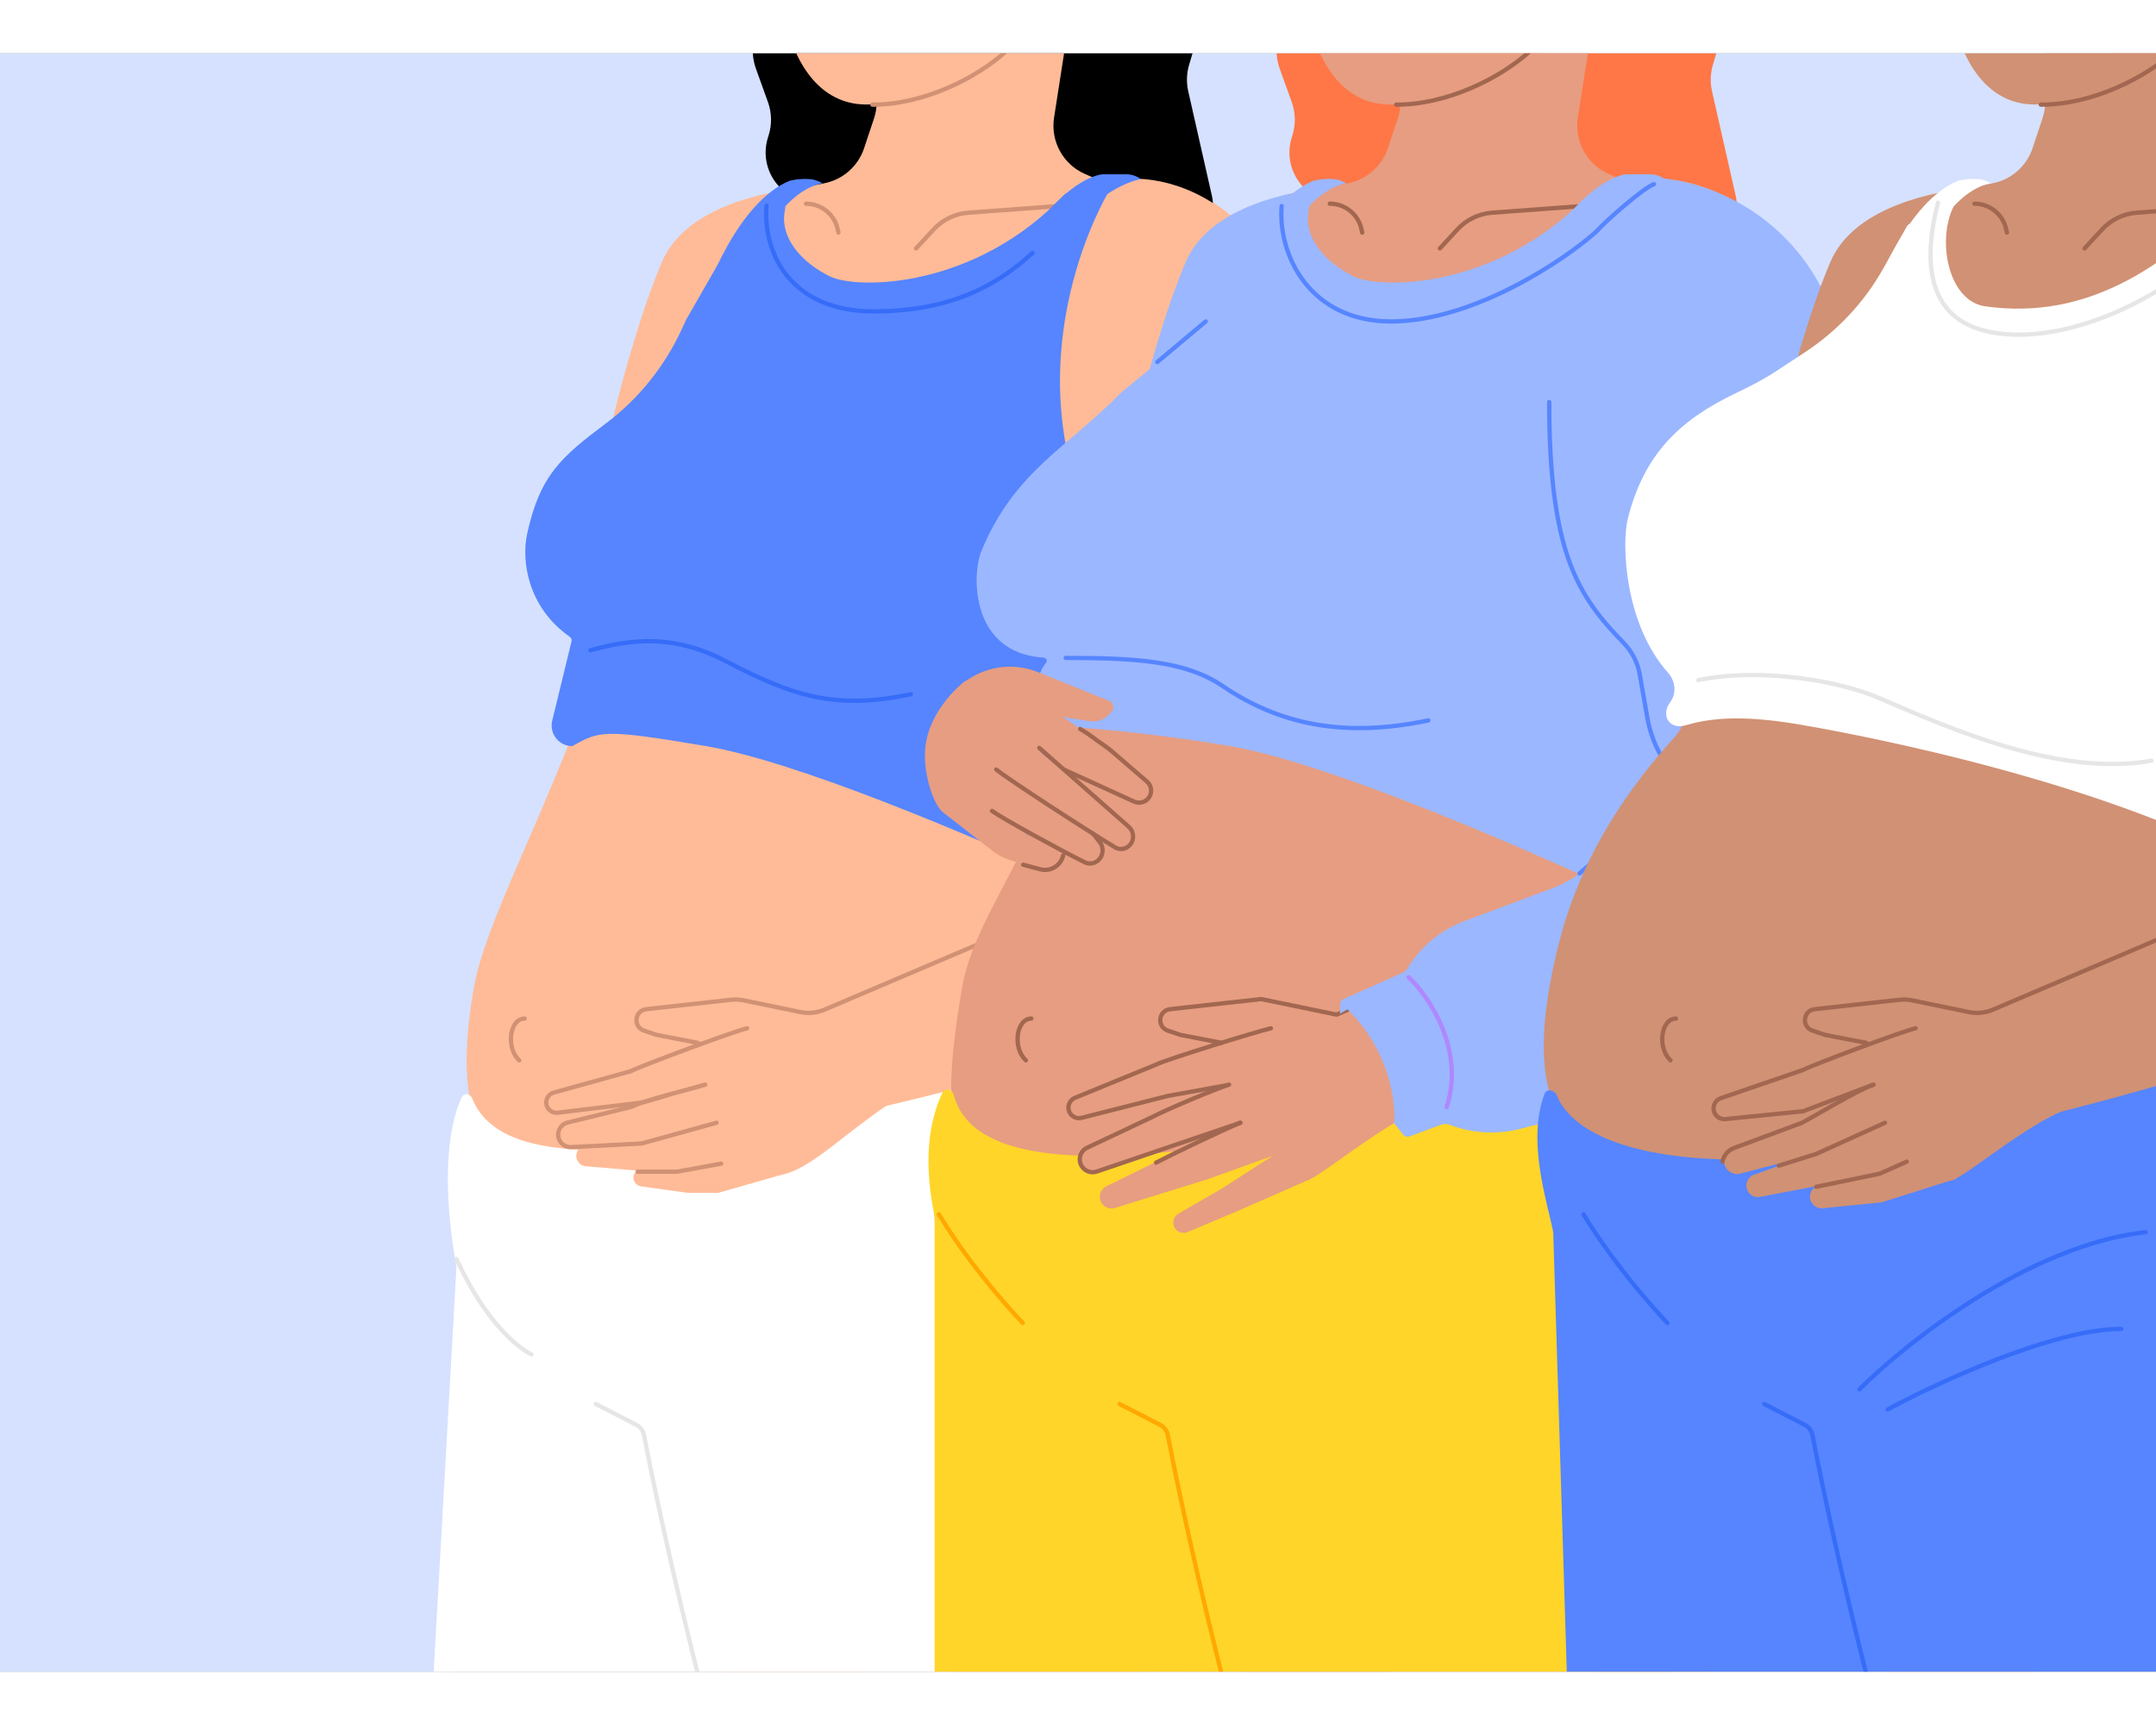 <?xml version="1.0" encoding="utf-8"?>
<svg xmlns="http://www.w3.org/2000/svg" fill="none" height="8" viewBox="0 0 1006 755" width="10">
<rect x="0" y="0" width="1006" height="755" fill="#333333" stroke="none"/>
<g clip-path="url(#clip0_475_2099)">
<rect fill="#D5E1FF" height="755" transform="matrix(-1 0 0 1 1006 0)" width="1006"/>
<path d="M308.946 97.13C318.598 74.873 348.027 65.58 375.875 62.368C389.842 60.757 401.069 72.704 400.35 86.745L398.77 117.619C398.312 126.576 393.008 134.571 384.935 138.476L282.58 187.984C282.58 181.438 296.173 126.584 308.946 97.13Z" fill="#FFBB97"/>
<path d="M398.484 948.304L275.717 563.361C272.496 540.974 444.148 424.302 492.874 438.244C603.718 560.451 539.004 646.917 535.16 690.572C527.71 775.173 550.965 775.334 536.81 881.565L441.266 975.06C426.537 989.473 401.668 980.429 399.636 959.92L398.484 948.304Z" fill="#FFBB97"/>
<path d="M208.37 947.268L215 508.5C213.249 471.142 349.94 483.729 383.97 589.271C411.193 673.705 430.683 726.316 350.828 932.52L278.854 959.503C268.216 963.491 256.525 963.669 245.771 960.006L208.37 947.268Z" fill="#FFBB97"/>
<path d="M276.107 187.172L360.566 77.535C362.72 74.738 365.43 72.418 368.609 70.883C436.569 38.075 544.785 46.228 575.496 76.917C606.937 108.334 580.614 220.914 567.513 275.732L514.665 427.873C512.743 433.406 512.861 439.443 514.998 444.896L534.408 494.424C538.269 504.275 534.016 511.683 523.485 510.66C518.219 510.149 512.522 510.198 507.334 512.591C491.368 519.955 244.979 542.954 242.522 527C240.066 511.046 207.495 515.163 220.999 436.446C226.284 405.639 252.989 358.317 274.716 297.375C279.037 285.253 272.139 272.334 263.092 263.182C257.765 257.794 253.516 250.709 254 242C255.104 222.15 271.521 194.42 274.84 189C275.23 188.362 275.65 187.764 276.107 187.172Z" fill="#FFBB97"/>
<path d="M242.272 469.796C235.906 463.904 237.816 450.308 244.819 450.308" stroke="#D19174" stroke-linecap="round" stroke-width="2"/>
<path d="M320.655 186.143C311.964 196.689 294.824 221.083 294.824 241.946" stroke="#AAC7C2" stroke-linecap="round" stroke-width="2"/>
<path d="M529.102 -177.255L501.629 -187.558L419.033 -162.396C415.281 -161.253 411.857 -159.228 409.048 -156.49L403.494 -151.078C400.057 -147.729 395.321 -146.064 390.545 -146.527C380.966 -147.454 372.672 -139.924 372.672 -130.3L372.672 -52.402C372.672 -48.22 371.605 -44.108 369.571 -40.455L354.364 -13.136C350.912 -6.936 350.311 0.454 352.715 7.131L358.335 22.743C360.119 27.698 360.239 33.099 358.679 38.129L358.31 39.316C353.655 54.318 364.867 69.536 380.574 69.536C384.65 69.536 388.656 68.467 392.19 66.436L401.118 61.305C403.427 59.978 405.936 59.035 408.548 58.513L440.543 52.124L460.025 45.577C466.605 43.365 473.813 44.041 479.867 47.437L493.427 55.043C494.595 55.698 495.708 56.448 496.754 57.285L520.678 76.423C523.188 78.43 526.382 79.379 529.581 79.068C532.805 78.753 536.024 79.721 538.542 81.76L539.733 82.725C551.588 92.328 568.901 81.563 565.532 66.682L554.446 17.72C553.518 13.625 553.656 9.361 554.846 5.334L568.194 -39.835C573.117 -56.496 572.555 -74.298 566.589 -90.615L553.032 -127.693L544.201 -160.619C542.148 -168.276 536.525 -174.472 529.102 -177.255Z" fill="black"/>
<path d="M506.26 56.273L518.391 61.576C494.401 76.831 444.732 76.915 409.085 70.78C391.199 67.702 365.132 79.161 357.463 65.835L384.535 60.615C393.251 58.934 400.382 52.682 403.188 44.261L407.825 30.343C408.659 27.839 409.085 25.217 409.085 22.578V-36.027L501.157 -29.891L491.829 29.985C490.112 41.008 496.038 51.804 506.26 56.273Z" fill="#FFBB97"/>
<path d="M335.451 129.676C355.359 76.979 370.537 63.527 383.725 60.53C383.725 60.53 380.858 58.919 378.198 58.687C372.671 58.206 368.373 59.468 368.373 59.468C345.228 69.011 329.275 107.848 324.347 126.878C323.435 130.398 326.177 133.605 329.812 133.605C332.319 133.605 334.565 132.021 335.451 129.676Z" fill="#5685FF"/>
<path d="M397.986 -153.188C429.879 -192.34 473.809 -158.596 473.809 -158.596C473.809 -158.596 514.923 -133.448 504.668 -72.779C513.056 -79.635 524.91 -83.533 532.94 -70.268C540.969 -57.004 515.579 -15.26 495.481 -19.914C478.698 8.04 441.576 21.031 405.513 23.828C363.213 25.379 354.728 -45.888 372.861 -81.864C376.102 -88.296 379.069 -95.017 380.046 -102.152C385.43 -141.44 397.986 -153.188 397.986 -153.188Z" fill="#FFBB97"/>
<path d="M377.273 -35.159C377.273 -35.159 387.637 -23.84 418.137 -25.697M504.078 -65.356C507.033 -68.378 514.657 -73.618 521.516 -70.406M469.74 -1.245C455.083 12.155 429.948 24.064 407.054 23.916" stroke="#D19174" stroke-linecap="round" stroke-width="2"/>
<path d="M427.455 90.994L435.615 82.16C439.842 77.585 445.65 74.785 451.865 74.327L500.53 70.744" stroke="#D19174" stroke-linecap="round" stroke-width="2"/>
<path d="M391.227 83.631L390.83 81.885C389.266 75.01 383.149 70.131 376.094 70.131V70.131" stroke="#D19174" stroke-linecap="round" stroke-width="2"/>
<path d="M507.334 189.117C524.119 234.525 543.196 276.006 561.373 311.842" stroke="#D19174" stroke-linecap="round" stroke-width="2"/>
<path d="M557.264 362.333L599.937 340.881C612.543 334.544 627.887 340.093 633.514 353.024L655.86 404.378C652.009 410.775 619.143 428.622 582.64 446.749C546.137 464.875 468.344 481.292 419.877 492.656L386.754 448.26L406.796 437.977C435.674 423.079 515.655 381.986 557.264 362.333Z" fill="#FFBB97"/>
<path d="M665.057 326.718C645.594 228.728 628.861 173.352 613.326 130.983C577.529 50.736 525.504 52.431 500.379 64.644C497.703 65.945 495.416 67.924 493.873 70.466C479.182 94.676 488.483 139.3 495.363 159.525L566.122 321L597.949 400.824C601.331 409.309 609.167 415.285 618.303 414.98C629.536 414.604 644.89 412.653 656.105 405.671C675.084 393.854 666.026 332.815 665.198 327.502C665.155 327.227 665.111 326.991 665.057 326.718Z" fill="#FFBB97"/>
<path d="M245.999 224C243.269 236.286 245.903 258.211 265.907 272.253C266.554 272.707 266.875 273.511 266.688 274.279L257.67 311.325C256.198 317.37 260.777 323.198 267 323.198C279.689 316.372 280.132 314.801 329.461 323.198C371.416 330.339 451.14 363.925 501.482 386.991C514.287 392.858 529.483 387.044 534.886 374.035L559.935 313.732C560.208 313.074 560.202 312.333 559.918 311.68L550.751 290.596C549.712 288.205 542.361 282.405 540.675 280.417C535.331 274.119 525.725 257.962 508.546 219.081C472.825 138.241 517.006 65.115 517.006 65.115L498.527 65.115C497.796 65.115 497.093 65.428 496.591 65.96C455.346 109.731 400.039 110.469 387.003 103.951C374.568 97.734 363.453 86.33 366.292 72.898C366.332 72.708 366.355 72.511 366.355 72.317L366.355 67.764C366.355 65.311 363.29 64.2 361.718 66.081L336.969 95.694C336.048 96.796 335.225 97.977 334.511 99.223L320.171 124.222L318.165 128.579C310.171 145.942 298.087 161.097 282.8 172.572C261.168 188.811 251.977 197.106 245.999 224Z" fill="#5685FF"/>
<path d="M275.5 278.5C295.71 272.86 315 271.281 338.5 283.5C369.493 299.616 389.28 306.52 425 299" stroke="#366CF8" stroke-linecap="round" stroke-width="2"/>
<path d="M472.867 138.045C485.387 83.741 516.032 62.014 532.327 58.631C530.333 57.185 527.932 56.407 525.469 56.407L514.521 56.407C514.521 56.407 499.55 56.98 480.343 84.874C466.58 104.861 461.713 125.995 460.06 136.37C459.487 139.967 462.186 143.1 465.82 143.352C469.148 143.583 472.117 141.296 472.867 138.045Z" fill="#5685FF"/>
<path d="M529.081 460.299C298.959 527.055 233.51 520.397 220.294 487.481C219.428 485.323 216.449 484.839 215.473 486.949C204.459 510.767 210.169 551.44 213 566L191.707 944.145C191.707 957.82 197.2 996.771 237.083 1002.02C286.937 1008.58 373.817 974.571 410.658 993.648C435.781 1006.66 507.596 1024.79 576.355 996.624C580.782 994.811 584.251 991.119 585.297 986.451C593.327 950.605 562.963 930.41 562.963 876.525C562.963 779.04 540.683 706.939 540.683 689.228C540.683 675.059 545.493 654.898 547.898 646.59C576.637 589.751 543.356 491.022 532.295 461.833C531.812 460.559 530.389 459.919 529.081 460.299Z" fill="white"/>
<path d="M248 607C248 607 229.922 599.16 213.001 562.5" stroke="#E6E6E6" stroke-linecap="round" stroke-width="2"/>
<path d="M379.316 939.809C329.75 792.652 304.629 666.278 300.495 644.647C300.098 642.567 298.777 640.816 296.894 639.849L278.014 630.152" stroke="#E6E6E6" stroke-linecap="round" stroke-width="2"/>
<path d="M360.494 523.641C375.064 523.642 389.532 507.45 413.5 491C407.944 476.604 406.36 446.054 402.061 444.213C396.012 441.622 345.873 453.261 325.708 462.893C338.02 483.657 346.993 518.699 360.494 523.641Z" fill="#FFBB97"/>
<path d="M335.113 531.632L364.692 523.172L364.693 504.466L320.905 520.329L299.725 520.329C296.589 520.329 294.58 523.666 296.047 526.437C296.672 527.619 297.828 528.428 299.152 528.612L320.906 531.632L335.113 531.632Z" fill="#FFBB97"/>
<path d="M337.246 443.455L387.518 447.061L345.06 472.633L333.347 464.672C329.85 462.296 325.866 460.734 321.686 460.101L308.49 458.102C303.801 457.392 299.995 453.942 298.829 449.346C298.306 447.281 299.805 445.255 301.933 445.153L337.246 443.455Z" fill="#FFBB97"/>
<path d="M294.455 470.53L331.072 457.38L339.251 478.552L292.846 488.303L262.262 498.907C259.61 499.826 256.694 498.578 255.529 496.024C254.316 493.366 255.42 490.223 258.03 488.907L294.455 470.53Z" fill="#FFBB97"/>
<path d="M348.606 454.845C342.123 456.334 298.862 472.469 294.317 474.872L258.391 484.846C255.36 485.688 253.945 489.168 255.53 491.886V491.886C256.495 493.541 258.353 494.464 260.256 494.233L299.865 489.435L328.276 481.366" stroke="#D19174" stroke-linecap="round" stroke-width="2"/>
<path d="M299.468 491.662L343.581 474.913L352.927 493.01L306.413 506.879C303.623 507.711 300.745 508.213 297.839 508.375L270.763 509.884C268.447 510.013 266.266 508.786 265.175 506.739C263.3 503.223 265.338 498.893 269.243 498.097L296.297 492.581C297.377 492.361 298.438 492.054 299.468 491.662Z" fill="#FFBB97"/>
<path d="M351.825 490.035L362.404 509.682L316.843 522.17C315.561 522.521 314.226 522.645 312.901 522.534L273.373 519.236C271.706 519.097 270.226 518.113 269.455 516.628C267.836 513.513 269.943 509.759 273.446 509.519L306.789 507.232C307.184 507.205 307.573 507.119 307.942 506.976L351.825 490.035Z" fill="#FFBB97"/>
<path d="M329.083 481.148C322.042 483.416 301.207 488.086 294.843 491.45L264.885 498.823C261.001 499.779 259.211 504.27 261.374 507.634V507.634C262.506 509.395 264.495 510.415 266.586 510.306L299.395 508.602L334.35 498.923" stroke="#D19174" stroke-linecap="round" stroke-width="2"/>
<path d="M325.68 461.657L306.356 457.928L300.467 455.917C295.266 454.141 296.1 446.542 301.562 445.936L341.119 441.545C343.079 441.327 345.06 441.419 346.991 441.818L373.516 447.289C377.263 448.062 381.156 447.673 384.676 446.175L525.995 386.028" stroke="#D19174" stroke-linecap="round" stroke-width="2"/>
<path d="M555.293 349.916C566.194 353.096 592.631 358.501 611.163 354.685" stroke="#AF87FF" stroke-linecap="round" stroke-width="2"/>
<path d="M357.671 71.031C355.854 93.515 369.238 120.381 407.491 120.381C445.647 120.381 466.762 106.747 481.751 93.121" stroke="#366CF8" stroke-linecap="round" stroke-width="2"/>
<path d="M553.348 97.13C563 74.873 592.429 65.58 620.278 62.368C634.244 60.757 645.471 72.704 644.753 86.745L643.172 117.619C642.714 126.576 637.41 134.571 629.337 138.476L562.241 170.929C545.93 178.819 530.906 167.316 535.732 149.852C540.682 131.942 547.113 111.509 553.348 97.13Z" fill="#9BB7FF"/>
<path d="M642.887 948.305L520.12 563.361C516.898 540.974 688.55 424.303 737.276 438.245C848.12 560.452 783.407 646.918 779.562 690.573C772.113 775.173 795.367 775.335 781.213 881.566L685.669 975.06C670.939 989.474 646.071 980.43 644.038 959.921L642.887 948.305Z" fill="#E79D81"/>
<path d="M452.778 947.269L434.798 512.774C433.047 475.416 594.348 483.729 628.377 589.272C655.601 673.706 675.09 726.316 595.236 932.52L523.262 959.503C512.624 963.491 500.933 963.669 490.179 960.006L452.778 947.269Z" fill="#E79D81"/>
<path d="M514.425 186.261L605.114 77.051C607.176 74.569 609.685 72.5 612.587 71.088C680.52 38.041 789.123 46.164 819.898 76.917C851.339 108.334 825.016 220.914 811.915 275.732L759.066 427.873C757.145 433.406 757.263 439.443 759.4 444.896L778.81 494.424C782.671 504.275 778.418 511.683 767.887 510.66C762.621 510.149 756.924 510.198 751.736 512.591C735.77 519.955 458.072 539.612 455.615 523.658C453.159 507.704 435.3 515.163 448.805 436.446C454.371 403.997 478.386 379.825 500.04 317.079C502.531 309.862 501.268 301.902 497.161 295.467C487.174 279.819 469.607 249.861 470.488 234.005C471.477 216.212 497.472 198.403 507.547 192.148C510.13 190.544 512.482 188.6 514.425 186.261Z" fill="#E79D81"/>
<path d="M478.676 469.796C472.31 463.904 474.22 450.308 481.223 450.308" stroke="#A26750" stroke-linecap="round" stroke-width="2"/>
<path d="M565.06 186.143C556.368 196.689 539.229 221.083 539.229 241.946" stroke="#AAC7C2" stroke-linecap="round" stroke-width="2"/>
<path d="M773.502 -177.255L746.029 -187.558L663.433 -162.396C659.681 -161.253 656.257 -159.228 653.448 -156.49L647.894 -151.078C644.458 -147.729 639.721 -146.064 634.946 -146.527C625.366 -147.454 617.072 -139.924 617.072 -130.3L617.072 -52.402C617.072 -48.22 616.005 -44.108 613.971 -40.455L598.764 -13.136C595.313 -6.936 594.711 0.454 597.115 7.131L602.735 22.743C604.519 27.698 604.64 33.099 603.079 38.129L602.711 39.316C598.055 54.318 609.267 69.536 624.974 69.536C629.051 69.536 633.056 68.467 636.59 66.436L645.518 61.305C647.827 59.978 650.336 59.035 652.948 58.513L684.943 52.124L704.425 45.577C711.005 43.365 718.213 44.041 724.267 47.437L737.827 55.043C738.996 55.698 740.108 56.448 741.154 57.285L765.079 76.423C767.588 78.43 770.782 79.379 773.981 79.068C777.206 78.753 780.425 79.721 782.942 81.76L784.134 82.725C795.989 92.328 813.302 81.563 809.932 66.682L798.846 17.72C797.919 13.625 798.057 9.361 799.247 5.334L812.594 -39.835C817.518 -56.496 816.955 -74.298 810.989 -90.615L797.432 -127.693L788.602 -160.619C786.548 -168.276 780.925 -174.472 773.502 -177.255Z" fill="#FF7747"/>
<path d="M750.662 56.273L762.793 61.576C738.804 76.831 689.135 76.915 653.487 70.78C635.601 67.702 609.534 79.161 601.865 65.835L628.937 60.615C637.653 58.934 644.784 52.682 647.59 44.261L652.228 30.343C653.062 27.839 653.487 25.217 653.487 22.578V-36.027L745.559 -29.891L736.231 29.985C734.514 41.008 740.44 51.804 750.662 56.273Z" fill="#E79D81"/>
<path d="M579.853 129.676C599.762 76.979 614.939 63.527 628.127 60.53C628.127 60.53 625.26 58.919 622.6 58.687C617.074 58.206 612.775 59.468 612.775 59.468C589.63 69.011 573.677 107.848 568.749 126.878C567.838 130.398 570.579 133.605 574.214 133.605C576.721 133.605 578.967 132.021 579.853 129.676Z" fill="#9BB7FF"/>
<path d="M642.386 -153.188C674.279 -192.34 718.209 -158.596 718.209 -158.596C718.209 -158.596 759.324 -133.448 749.069 -72.779C757.457 -79.635 769.311 -83.533 777.34 -70.268C785.37 -57.004 759.979 -15.26 739.881 -19.914C723.098 8.04 685.976 21.031 649.914 23.828C607.614 25.379 599.128 -45.888 617.261 -81.864C620.503 -88.296 623.469 -95.017 624.447 -102.152C629.831 -141.44 642.386 -153.188 642.386 -153.188Z" fill="#E79D81"/>
<path d="M621.673 -35.159C621.673 -35.159 632.038 -23.84 662.538 -25.697M748.479 -65.356C751.433 -68.378 759.057 -73.618 765.916 -70.406M714.14 -1.245C699.483 12.155 674.348 24.064 651.454 23.916" stroke="#A26750" stroke-linecap="round" stroke-width="2"/>
<path d="M671.855 90.993L680.015 82.16C684.242 77.584 690.051 74.784 696.265 74.327L744.931 70.743" stroke="#A26750" stroke-linecap="round" stroke-width="2"/>
<path d="M635.627 83.63L635.23 81.884C633.666 75.009 627.55 70.13 620.494 70.13V70.13" stroke="#A26750" stroke-linecap="round" stroke-width="2"/>
<path d="M751.739 189.117C768.523 234.525 787.601 276.006 805.777 311.842" stroke="#A26750" stroke-linecap="round" stroke-width="2"/>
<path d="M801.666 362.333L844.34 340.881C856.945 334.544 872.289 340.094 877.916 353.024L900.262 404.378C896.412 410.775 863.545 428.622 827.042 446.749C790.539 464.876 712.746 481.292 664.279 492.656L631.156 448.26L651.198 437.978C680.076 423.079 760.057 381.986 801.666 362.333Z" fill="#E79D81"/>
<path d="M909.462 326.718C889.999 228.728 873.265 173.352 857.73 130.983C821.933 50.736 769.909 52.431 744.783 64.644C742.107 65.944 739.82 67.924 738.277 70.466C723.586 94.675 732.887 139.3 739.768 159.525L810.527 321L842.353 400.824C845.736 409.309 853.572 415.285 862.707 414.979C873.941 414.604 889.294 412.653 900.509 405.671C919.488 393.854 910.43 332.815 909.602 327.502C909.56 327.227 909.516 326.991 909.462 326.718Z" fill="#E79D81"/>
<path d="M458.001 232C453.204 243.496 453.007 279.904 487.008 281.914C488.2 281.984 488.87 283.387 488.115 284.312C478.851 295.677 486.92 313.279 501.541 314.384C521.536 315.895 546.875 318.604 573.864 323.198C615.818 330.339 695.542 363.925 745.884 386.991C758.69 392.858 773.885 387.044 779.288 374.035L804.337 313.732C804.611 313.074 804.605 312.333 804.32 311.68L792.185 283.769C791.847 282.99 791.169 282.426 790.349 282.207C782.729 280.169 743.705 267.613 731.297 221.523C718.443 173.78 747.801 95.982 751.787 85.785C752.07 85.061 752.016 84.274 751.649 83.588L743.519 68.364C742.669 66.774 740.494 66.504 739.233 67.794C698.19 109.75 644.257 110.377 631.406 103.951C618.97 97.734 607.855 86.33 610.694 72.898C610.735 72.708 610.757 72.511 610.757 72.317L610.757 68.621C610.757 66.078 607.502 65.022 606.009 67.08L566.431 121.661C565.198 123.362 563.752 124.897 562.128 126.229L523.293 158.097C497.608 184.361 473.529 194.787 458.001 232Z" fill="#9BB7FF"/>
<path d="M497.266 282.061C529.226 282.061 553.108 283.304 570.586 295.221C599.449 314.9 630.746 318.721 666.466 311.201" stroke="#5685FF" stroke-linecap="round" stroke-width="2"/>
<path d="M717.271 138.045C729.791 83.741 760.437 62.014 776.731 58.631C774.737 57.185 772.337 56.407 769.873 56.407L758.925 56.407C758.925 56.407 743.955 56.98 724.747 84.874C710.985 104.861 706.118 125.995 704.464 136.37C703.891 139.967 706.591 143.1 710.224 143.352C713.552 143.583 716.521 141.296 717.271 138.045Z" fill="#9BB7FF"/>
<path d="M440.797 354.566C436.169 352.485 430.621 336.649 431.704 324.389C433.352 305.726 449.903 293.169 449.903 293.169C449.903 293.169 477.3 297.092 492.045 310.953C475.698 325.48 453.808 354.017 440.797 354.566Z" fill="#E79D81"/>
<path d="M463.596 372.45L440.316 354.337L444.881 336.937L478.852 364.33L494.967 374.844C497.093 376.231 497.696 379.077 496.315 381.208C495.165 382.981 492.956 383.744 490.957 383.06L469.864 375.838C467.602 375.063 465.484 373.919 463.596 372.45Z" fill="#E79D81"/>
<path d="M453.341 291.112L449.905 293.168L472.661 314.03L484.962 310.384C488.634 309.296 492.503 309.045 496.284 309.65L508.153 311.546C512.435 312.231 516.711 310.283 519.006 306.602C520.018 304.979 519.321 302.836 517.548 302.118L484.378 288.703C474.228 284.598 462.739 285.49 453.341 291.112Z" fill="#E79D81"/>
<path d="M513.445 321.762L488.94 304.72L476.047 320.737L503.068 336.221L528.636 349.221C531.082 350.465 534.066 349.833 535.799 347.705C537.823 345.219 537.461 341.567 534.989 339.528L513.445 321.762Z" fill="#E79D81"/>
<path d="M503.991 315.168C508.483 317.827 511.222 320.194 515.07 322.801C516.3 323.635 517.502 324.512 518.628 325.482L535.164 339.729C537.309 341.577 537.74 344.732 536.169 347.087V347.087C534.641 349.379 531.673 350.224 529.166 349.081L495.136 333.563" stroke="#A26750" stroke-linecap="round" stroke-width="2"/>
<path d="M507.929 343.931L473.309 316.404L460.257 329.447L497.303 357.508L520.716 370.557C523.868 372.314 527.843 370.788 529.01 367.373C529.765 365.166 529.12 362.721 527.375 361.174L507.929 343.931Z" fill="#E79D81"/>
<path d="M456.647 326.612L443.961 342.348L482.85 366.77L503.671 377.473C504.722 378.013 505.898 378.265 507.079 378.203C513.325 377.875 515.742 369.916 510.733 366.172L491.032 351.445L456.647 326.612Z" fill="#E79D81"/>
<path d="M464.871 334.124C469.989 338.395 506.012 361.83 520.286 370.421C523.106 372.118 526.597 370.985 528.069 368.041V368.041C529.292 365.596 528.715 362.636 526.664 360.828L484.915 324.025" stroke="#A26750" stroke-linecap="round" stroke-width="2"/>
<path d="M462.877 353.446C468.107 357.175 493.576 371.129 506.027 377.344C509.217 378.937 512.899 377.324 514.098 373.967V373.967C514.835 371.901 514.451 369.602 513.081 367.89L509.883 363.893" stroke="#A26750" stroke-linecap="round" stroke-width="2"/>
<path d="M773.467 460.329C522.568 535.678 453.844 520.42 445.057 485.917C444.417 483.401 440.882 482.52 439.771 484.867C429.914 505.669 433.386 528.927 436.112 542.946L436.112 944.145C436.112 957.82 441.605 996.771 481.488 1002.02C531.342 1008.58 618.222 974.571 655.063 993.647C680.186 1006.66 752.001 1024.79 820.76 996.624C825.187 994.811 828.656 991.119 829.702 986.451C837.732 950.605 807.369 930.41 807.369 876.525C807.369 779.04 785.088 706.939 785.088 689.228C785.088 675.059 789.898 654.898 792.304 646.59C821.035 589.766 787.778 491.074 776.709 461.856C776.223 460.573 774.78 459.934 773.467 460.329Z" fill="#FFD529"/>
<path d="M477.237 592.36C477.237 592.36 454.975 569.423 438.079 541.635" stroke="#FFA800" stroke-linecap="round" stroke-width="2"/>
<path d="M623.718 939.809C574.152 792.652 549.032 666.278 544.897 644.647C544.5 642.567 543.18 640.816 541.297 639.849L522.416 630.152" stroke="#FFA800" stroke-linecap="round" stroke-width="2"/>
<path d="M609.359 525.958C614.925 525.322 644.971 499.298 663.862 492.533C658.306 478.137 650.762 446.054 646.463 444.213C640.414 441.622 590.276 453.261 570.11 462.893C582.422 483.657 595.858 521.016 609.359 525.958Z" fill="#E79D81"/>
<path d="M578.058 539.839L611.54 525.153L609.094 504.466L570.43 529.436L549.847 541.34C547.608 542.635 546.793 545.469 548.003 547.755C549.17 549.959 551.828 550.906 554.125 549.937L578.058 539.839Z" fill="#E79D81"/>
<path d="M581.645 443.455L631.917 447.061L589.459 472.633L577.745 464.673C574.249 462.296 570.264 460.734 566.084 460.101L552.888 458.103C548.199 457.393 544.393 453.943 543.228 449.346C542.704 447.282 544.204 445.256 546.331 445.154L581.645 443.455Z" fill="#E79D81"/>
<path d="M538.858 470.53L575.474 457.379L583.654 478.552L537.248 488.303L506.665 498.907C504.012 499.826 501.096 498.578 499.931 496.024C498.718 493.365 499.822 490.223 502.432 488.906L538.858 470.53Z" fill="#E79D81"/>
<path d="M593.004 454.845C586.521 456.334 543.763 469.475 539.218 471.878L501.592 487.289C498.822 488.423 497.696 491.743 499.203 494.328V494.328C500.312 496.228 502.545 497.164 504.677 496.622L544.766 486.441L572.674 481.367" stroke="#A26750" stroke-linecap="round" stroke-width="2"/>
<path d="M542.322 492.251L587.983 474.914L597.328 493.01L548.936 510.096L511.704 522.235C508.769 523.192 505.571 521.904 504.119 519.181C502.449 516.049 503.665 512.156 506.821 510.531L542.322 492.251Z" fill="#E79D81"/>
<path d="M596.227 490.035L606.806 509.682L563.498 525.275L520.225 538.673C517.706 539.453 514.991 538.319 513.775 535.98C512.365 533.267 513.462 529.924 516.205 528.574L553.874 510.028L596.227 490.035Z" fill="#E79D81"/>
<path d="M578.75 498.923C570.774 502.17 545.787 514.163 539.424 517.526" stroke="#A26750" stroke-linecap="round" stroke-width="2"/>
<path d="M573.483 481.148C566.443 483.416 544.197 492.786 537.834 496.15L507.268 510.567C503.988 512.115 502.818 516.193 504.779 519.244V519.244C506.272 521.566 509.155 522.572 511.769 521.684L578.75 498.923" stroke="#A26750" stroke-linecap="round" stroke-width="2"/>
<path d="M540 144L562.588 125.073" stroke="#5685FF" stroke-linecap="round" stroke-width="2"/>
<path d="M570.081 461.657L550.756 457.928L544.868 455.917C539.667 454.141 540.5 446.542 545.963 445.936L588.477 441.216L623.671 448.476L770.396 386.028" stroke="#A26750" stroke-linecap="round" stroke-width="2"/>
<path d="M477.42 378.532L485.348 380.656C490.103 381.93 494.967 379.008 496.074 374.211V374.211" stroke="#A26750" stroke-linecap="round" stroke-width="2"/>
<path d="M775.65 58.295L769.716 57.62C759.95 57.62 735.376 72.61 715.209 132.568C695.041 192.526 739.056 256.572 763.584 281.101L771.153 313.767C774.581 328.561 784.025 341.254 797.21 348.788L800.377 350.598L776.805 356.272C768.124 358.362 760.089 362.553 753.407 368.475L741.187 379.307C736.175 383.749 730.388 387.23 724.114 389.575L683.217 404.859C672.168 408.989 662.848 416.745 656.779 426.859C656.228 427.778 655.406 428.504 654.427 428.939L626.89 441.178C625.906 441.616 625.271 442.592 625.271 443.669V448.03L628.678 445.986C648.301 465.063 651.39 489.364 650.481 499.13L654.703 504.407C655.436 505.324 656.676 505.668 657.777 505.26L672.469 499.819C673.67 499.374 674.989 499.366 676.195 499.797L677.567 500.287C687.886 503.973 699.076 504.462 709.678 501.692L764.829 487.284C767.628 486.552 770.365 485.599 773.013 484.433L877.368 438.491L888.04 433.469C903.234 426.319 914.285 412.564 917.993 396.186L918.353 394.595C919.638 388.92 920.006 383.076 919.443 377.284L915.523 336.971L905.985 287.914L871.639 158.823C868.204 145.911 863.199 133.468 856.736 121.773L848.635 107.114C841.54 94.276 831.591 83.24 819.554 74.857C806.52 65.78 791.432 60.088 775.65 58.295Z" fill="#9BB7FF"/>
<path d="M737.012 382.62L753.064 368.625C759.966 362.609 768.271 358.427 777.214 356.467L788.452 354.004M722.865 162.681C722.865 233.224 736.425 253.287 757.527 274.985C761.43 278.998 764.103 284.059 765.072 289.573L768.678 310.098C771.094 323.852 778.698 336.154 789.919 344.466L790.838 345.147" stroke="#5685FF" stroke-linecap="round" stroke-width="2"/>
<path d="M799.697 349.916C810.599 353.096 837.035 358.501 855.567 354.685" stroke="#AF87FF" stroke-linecap="round" stroke-width="2"/>
<path d="M657.295 430.996C666.834 440.08 683.731 464.926 675.01 491.635" stroke="#AF87FF" stroke-linecap="round" stroke-width="2"/>
<path d="M598.018 71.247C596.201 93.731 610.865 125.073 649.118 125.073C687.274 125.073 730.2 96.457 745.189 82.83C748.369 78.969 766.854 62.662 771.76 61.027" stroke="#5685FF" stroke-linecap="round" stroke-width="2"/>
<path d="M854.149 97.13C863.801 74.873 893.23 65.58 921.078 62.368C935.045 60.757 946.272 72.704 945.553 86.745L943.973 117.619C943.515 126.576 938.211 134.571 930.138 138.476L863.042 170.929C846.731 178.819 831.707 167.316 836.533 149.852C841.483 131.942 847.914 111.509 854.149 97.13Z" fill="#D19174"/>
<path d="M943.687 948.305L820.92 563.361C817.699 540.974 989.351 424.303 1038.08 438.245C1148.92 560.452 1084.21 646.918 1080.36 690.573C1072.91 775.173 1096.17 775.335 1082.01 881.566L986.469 975.06C971.74 989.474 946.871 980.43 944.839 959.921L943.687 948.305Z" fill="#E79D81"/>
<path d="M753.575 947.269L735.595 512.774C733.844 475.416 895.145 483.729 929.174 589.272C956.398 673.706 975.887 726.316 896.033 932.52L824.059 959.503C813.421 963.491 801.73 963.669 790.976 960.006L753.575 947.269Z" fill="#E79D81"/>
<path d="M815.226 186.261L905.916 77.051C907.978 74.569 910.487 72.5 913.389 71.088C981.322 38.041 1089.93 46.164 1120.7 76.917C1152.14 108.334 1125.82 220.914 1112.72 275.732L1059.87 427.873C1057.95 433.406 1058.06 439.443 1060.2 444.896L1079.61 494.424C1083.47 504.275 1079.22 511.683 1068.69 510.66C1063.42 510.149 1057.73 510.198 1052.54 512.591C1036.57 519.955 758.874 539.612 756.417 523.658C753.961 507.704 709.361 515.163 722.865 436.446C728.285 404.853 739.632 365.213 780.875 319.578C787.645 312.088 789.767 301.368 786.145 291.944C779.631 274.995 770.493 248.34 771.29 234.005C772.279 216.212 798.273 198.403 808.349 192.148C810.932 190.544 813.284 188.6 815.226 186.261Z" fill="#D19174"/>
<path d="M779.477 469.796C773.111 463.904 775.021 450.308 782.024 450.308" stroke="#A26750" stroke-linecap="round" stroke-width="2"/>
<path d="M865.86 186.143C857.169 196.689 840.029 221.083 840.029 241.946" stroke="#AAC7C2" stroke-linecap="round" stroke-width="2"/>
<path d="M1046.83 -187.558L1074.3 -177.255C1081.73 -174.472 1087.35 -168.276 1089.4 -160.619L1098.23 -127.693L1111.79 -90.615C1117.76 -74.298 1118.32 -56.496 1113.4 -39.835L1101.87 -0.826C1099.59 6.881 1101.23 15.214 1106.25 21.488L1123.19 42.641C1137.38 60.366 1121.99 86.207 1099.64 82.164L1095.49 81.413C1085.99 79.694 1078.43 72.46 1076.31 63.04L1073.66 41.721C1071.21 21.998 1047.57 13.197 1032.82 26.517L1016.78 40.998C1015.98 41.727 1015.03 42.282 1014 42.629C1006.29 45.218 1000.15 35.921 1005.54 29.847L1024.05 9.025L1017.2 11.003C1016.13 11.309 1015 11.263 1013.97 10.87L948.967 -13.837C945.264 -15.245 941.217 -15.471 937.381 -14.486L936.666 -14.302C920.617 -10.18 907.432 -27.27 915.492 -41.747C917.053 -44.553 917.873 -47.711 917.873 -50.922L917.873 -130.3C917.873 -139.924 926.167 -147.454 935.746 -146.527C940.522 -146.064 945.259 -147.729 948.695 -151.078L954.249 -156.49C957.058 -159.228 960.482 -161.253 964.234 -162.396L1046.83 -187.558Z" fill="#FF7747"/>
<path d="M1046.36 -29.891L1036.68 32.264C1035.25 41.417 1041.35 50.049 1050.46 51.76C1026.47 67.015 989.935 76.915 954.288 70.78C936.402 67.702 910.335 79.161 902.666 65.835L929.738 60.615C938.454 58.934 945.585 52.682 948.391 44.261L953.028 30.343C953.863 27.839 954.288 25.217 954.288 22.578V-36.027L1046.36 -29.891Z" fill="#D19174"/>
<path d="M880.654 129.676C900.563 76.979 915.74 63.527 928.928 60.53C928.928 60.53 926.061 58.919 923.401 58.687C917.874 58.206 913.576 59.468 913.576 59.468C890.431 69.011 874.478 107.848 869.55 126.878C868.638 130.398 871.38 133.605 875.015 133.605C877.522 133.605 879.768 132.021 880.654 129.676Z" fill="white"/>
<path d="M943.189 -153.188C975.082 -192.34 1019.01 -158.596 1019.01 -158.596C1019.01 -158.596 1060.13 -133.448 1049.87 -72.779C1058.26 -79.635 1070.11 -83.533 1078.14 -70.268C1086.17 -57.004 1060.78 -15.26 1040.68 -19.914C1023.9 8.04 986.779 21.031 950.716 23.828C908.416 25.379 899.931 -45.888 918.064 -81.864C921.305 -88.296 924.272 -95.017 925.25 -102.152C930.633 -141.44 943.189 -153.188 943.189 -153.188Z" fill="#D19174"/>
<path d="M922.476 -35.159C922.476 -35.159 932.841 -23.84 963.34 -25.697M1049.28 -65.356C1052.24 -68.378 1059.86 -73.618 1066.72 -70.406M1014.94 -1.245C1000.29 12.155 975.151 24.064 952.257 23.916" stroke="#A26750" stroke-linecap="round" stroke-width="2"/>
<path d="M972.662 90.993L980.822 82.16C985.049 77.584 990.857 74.784 997.072 74.327L1045.74 70.743" stroke="#A26750" stroke-linecap="round" stroke-width="2"/>
<path d="M936.434 83.63L936.037 81.884C934.473 75.009 928.356 70.13 921.301 70.13V70.13" stroke="#A26750" stroke-linecap="round" stroke-width="2"/>
<path d="M1102.46 362.333L1145.14 340.881C1157.74 334.544 1173.09 340.093 1178.71 353.024L1201.06 404.378C1197.21 410.775 1164.34 428.622 1127.84 446.749C1091.34 464.875 1013.54 481.292 965.076 492.656L931.953 448.26L951.995 437.977C980.873 423.079 1060.85 381.986 1102.46 362.333Z" fill="#D19174"/>
<path d="M759.521 217.202C756.692 228.515 757.784 265.929 778.263 288.89C781.673 292.713 782.466 298.469 779.393 302.567C774.691 308.836 778.896 315.687 786.422 313.504C796.356 310.623 810.51 308.161 839.422 313.082C888.751 321.478 1009.15 347.566 1069.72 390.162L1105.32 313.226C1105.48 312.881 1105.56 312.505 1105.56 312.125L1105.56 272.416C1105.56 271.415 1105.02 270.513 1104.14 270.033C1096.29 265.74 1058.09 242.808 1045.75 196.991C1033.5 151.493 1076.49 74.674 1086.16 58.214C1087.08 56.643 1086.16 54.66 1084.38 54.292L1061.16 49.502C1059.49 49.155 1057.74 49.764 1056.62 51.061C1013.61 100.847 973.646 124.6 926.372 118.031C908.512 115.549 903.342 85.601 912.272 70.091L890.975 79.606C890.46 79.837 890.033 80.227 889.757 80.719L878.832 100.206C869.986 115.985 857.474 129.406 842.353 139.335L828.59 148.372C822.664 152.263 816.334 155.492 809.934 158.539C783.793 170.987 767.081 186.964 759.521 217.202Z" fill="white"/>
<path d="M792.422 292.402C821.285 286.498 857.606 292.466 877.022 300.862C911.802 315.902 961.623 337.522 1003.92 330.002" stroke="#E6E6E6" stroke-linecap="round" stroke-width="2"/>
<path d="M1074.22 460.429C829.077 542.638 739.126 518.211 726.371 486.032C725.414 483.618 721.711 482.848 720.772 485.268C712.237 507.255 722.013 535.926 724.743 549.962L736.91 944.145C736.91 957.82 742.403 996.771 782.286 1002.02C832.14 1008.58 919.02 974.571 955.861 993.648C980.985 1006.66 1052.8 1024.79 1121.56 996.624C1125.99 994.811 1129.45 991.119 1130.5 986.451C1138.53 950.605 1108.17 930.41 1108.17 876.525C1108.17 779.04 1085.89 706.939 1085.89 689.228C1085.89 675.059 1090.7 654.899 1093.1 646.59C1121.81 589.817 1088.64 491.252 1077.54 461.935C1077.04 460.622 1075.55 459.983 1074.22 460.429Z" fill="#5685FF"/>
<path d="M778.035 592.36C778.035 592.36 755.773 569.423 738.878 541.635" stroke="#366CF8" stroke-linecap="round" stroke-width="2"/>
<path d="M924.517 939.809C874.951 792.652 849.83 666.278 845.696 644.647C845.299 642.567 843.978 640.816 842.095 639.849L823.215 630.152" stroke="#366CF8" stroke-linecap="round" stroke-width="2"/>
<path d="M910.157 525.958C915.724 525.322 945.77 499.298 964.661 492.533C959.104 478.137 951.561 446.054 947.262 444.213C941.213 441.622 891.075 453.261 870.909 462.893C883.221 483.657 896.657 521.016 910.157 525.958Z" fill="#D19174"/>
<path d="M878.339 535.946L912.745 525.052L909.896 504.466L869.822 523.326L848.756 528.153C845.257 528.955 843.497 532.881 845.226 536.026C846.269 537.922 848.342 539.013 850.495 538.799L877.486 536.121C877.775 536.093 878.061 536.034 878.339 535.946Z" fill="#D19174"/>
<path d="M882.447 443.455L932.719 447.061L890.261 472.633L878.548 464.672C875.052 462.296 871.067 460.734 866.887 460.101L853.691 458.102C849.002 457.392 845.196 453.942 844.03 449.346C843.507 447.282 845.007 445.256 847.134 445.153L882.447 443.455Z" fill="#D19174"/>
<path d="M839.657 470.53L876.273 457.379L884.453 478.552L838.047 488.303L807.463 498.907C804.811 499.826 801.895 498.578 800.73 496.024C799.517 493.365 800.621 490.223 803.231 488.906L839.657 470.53Z" fill="#D19174"/>
<path d="M893.807 454.845C887.324 456.334 845.852 471.889 841.306 474.292L802.96 487.444C799.955 488.474 798.645 491.995 800.246 494.738V494.738C801.24 496.443 803.139 497.41 805.103 497.212L841.306 493.562L873.477 481.367" stroke="#A26750" stroke-linecap="round" stroke-width="2"/>
<path d="M843.654 497.792L888.782 474.913L898.127 493.01L846.944 513.486L812.099 522.659C809.362 523.38 806.488 522.125 805.156 519.628C803.421 516.374 804.945 512.335 808.398 511.037L843.654 497.792Z" fill="#D19174"/>
<path d="M897.025 490.036L907.604 509.683L864.986 525.027C864.527 525.193 864.055 525.322 863.575 525.414L821.231 533.509C818.9 533.955 816.553 532.818 815.458 530.712C813.962 527.832 815.342 524.293 818.393 523.186L854.672 510.029L897.025 490.036Z" fill="#D19174"/>
<path d="M874.282 481.148C867.242 483.416 847.197 495.56 840.834 498.923L809.139 510.692C806.345 511.73 804.288 514.14 803.704 517.062V517.062M879.549 498.923L847.414 513.487L830.024 518.942" stroke="#A26750" stroke-linecap="round" stroke-width="2"/>
<path d="M870.884 461.657L851.559 457.928L845.671 455.917C840.469 454.141 841.303 446.542 846.765 445.936L886.322 441.545C888.282 441.327 890.263 441.419 892.194 441.818L918.719 447.289C922.466 448.062 926.359 447.673 929.88 446.175L1071.2 386.028" stroke="#A26750" stroke-linecap="round" stroke-width="2"/>
<path d="M904.287 69.62C900.214 85.6 893.948 119.817 924.028 128.841C961.628 140.121 1028.84 111.451 1064.09 54.11" stroke="#E6E6E6" stroke-linecap="round" stroke-width="2"/>
<path d="M867.627 623.283C889.56 601.35 946.963 555.979 1001.11 549.963" stroke="#366CF8" stroke-linecap="round" stroke-width="2"/>
<path d="M880.787 632.683C903.974 620.15 958.243 595.083 989.828 595.083" stroke="#366CF8" stroke-linecap="round" stroke-width="2"/>
<path d="M847.418 528.812L877.028 522.702L889.718 517.062" stroke="#A26750" stroke-linecap="round" stroke-width="2"/>
<path d="M297.514 521.762H315.844L336.524 518.002" stroke="#D19174" stroke-linecap="round" stroke-width="2"/>
</g>
<defs>
<clipPath id="clip0_475_2099">
<rect fill="white" height="755" transform="matrix(-1 0 0 1 1006 0)" width="1006"/>
</clipPath>
</defs>
</svg>